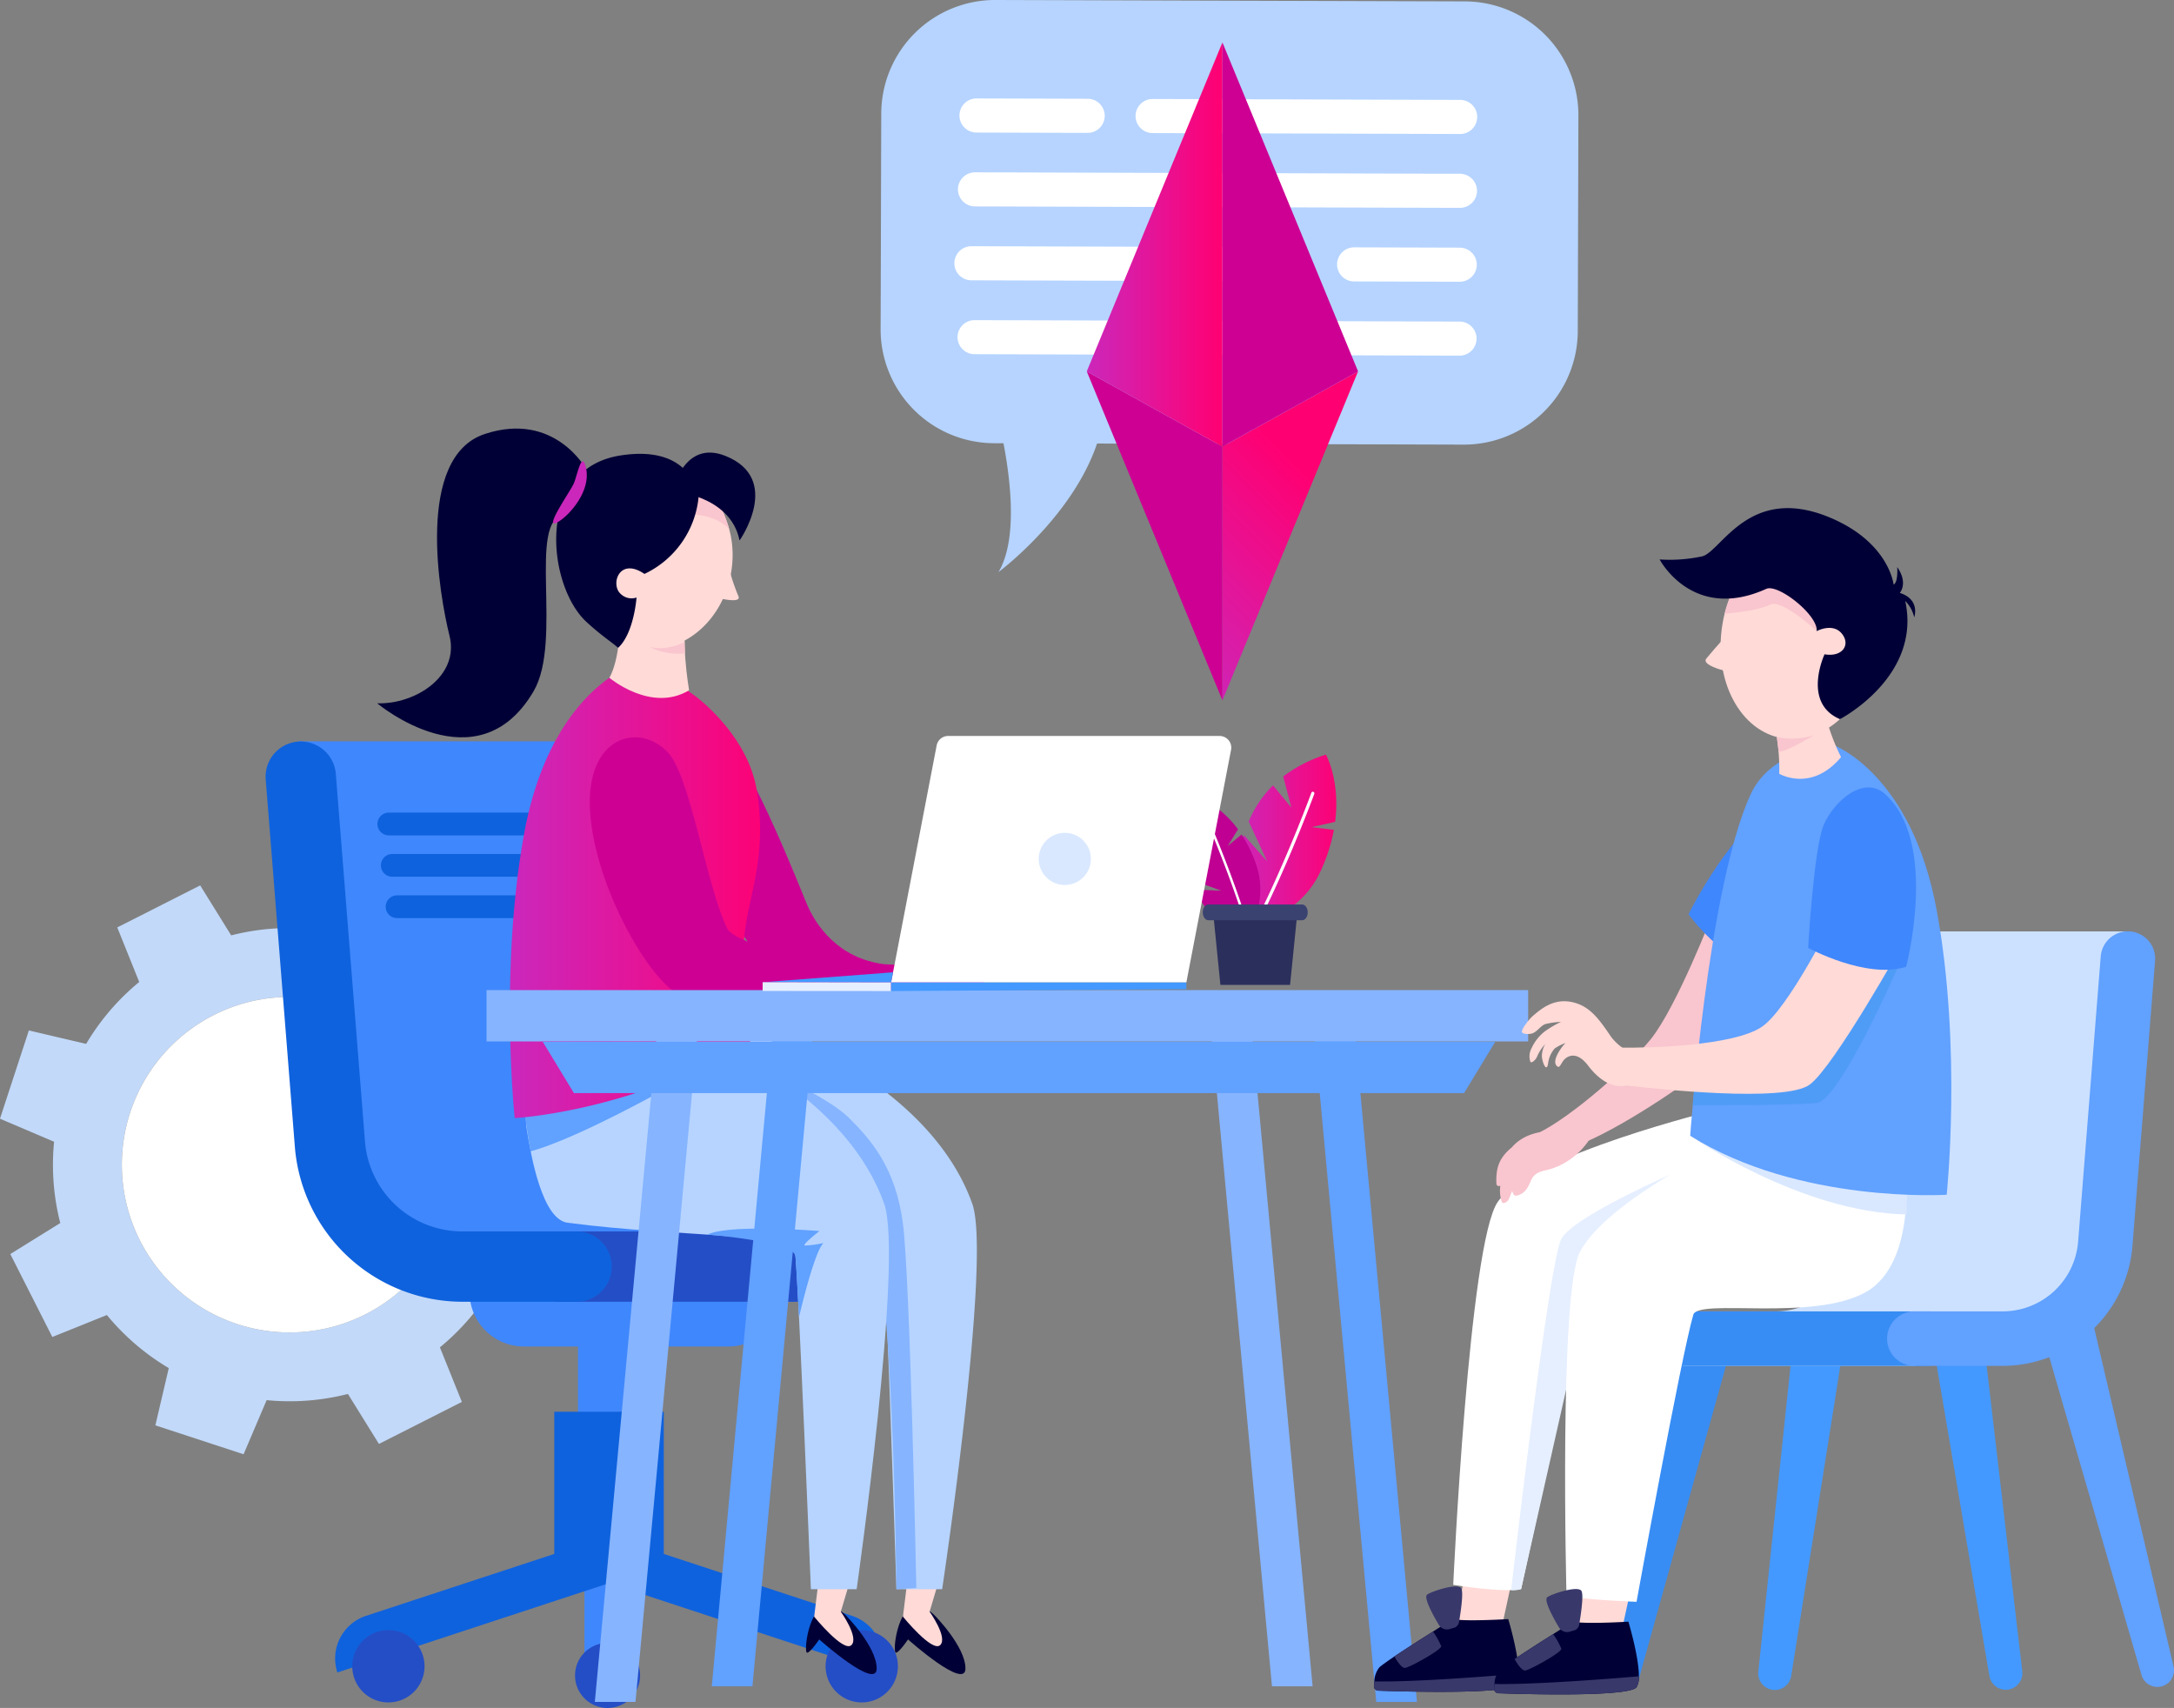 <svg xmlns="http://www.w3.org/2000/svg" xmlns:xlink="http://www.w3.org/1999/xlink" width="447.807" height="351.79" viewBox="0 0 447.807 351.79">
  <rect x="0" y="0" width="447.807" height="351.79" fill="#808080" stroke="none"/>
  <defs>
    <linearGradient id="linear-gradient" y1="0.5" x2="1" y2="0.5" gradientUnits="objectBoundingBox">
      <stop offset="0" stop-color="#cb27bb"/>
      <stop offset="1" stop-color="#ff0072"/>
    </linearGradient>
    <linearGradient id="linear-gradient-2" x1="185.295" y1="-78.062" x2="186.585" y2="-78.062" xlink:href="#linear-gradient"/>
    <linearGradient id="linear-gradient-3" x1="0" y1="0.5" x2="1" y2="0.5" xlink:href="#linear-gradient"/>
    <linearGradient id="linear-gradient-4" x1="0.079" y1="1.13" x2="0.449" y2="0.238" xlink:href="#linear-gradient"/>
  </defs>
  <g id="Group_11242" data-name="Group 11242" transform="translate(-405.659 -907.464)">
    <g id="Group_11192" data-name="Group 11192" transform="translate(-148.113 579.874)">
      <g id="Group_11175" data-name="Group 11175" transform="translate(884.762 519.413)">
        <path id="Path_6896" data-name="Path 6896" d="M748.054,516.808h0a3.415,3.415,0,0,0,2.46-4.085l-18.687-79.714-10.735,2.815,22.817,78.631A3.414,3.414,0,0,0,748.054,516.808Z" transform="translate(-633.789 -361.289)" fill="#61a1ff"/>
        <path id="Path_6897" data-name="Path 6897" d="M729.764,517.854h0a3.42,3.42,0,0,0,2.913-3.78l-9.482-81.324-10.987,1.573,13.7,80.719A3.42,3.42,0,0,0,729.764,517.854Z" transform="translate(-647.116 -361.676)" fill="#4399ff"/>
        <path id="Path_6898" data-name="Path 6898" d="M686.253,508.713l16.082-72.176c3.59-.11,7.535-.112,11.242-.56l-20.7,74.4a3.417,3.417,0,0,1-6.627-1.66Z" transform="translate(-686.17 -356.837)" fill="#378df4"/>
        <path id="Path_6899" data-name="Path 6899" d="M705.709,444.044a1.826,1.826,0,0,0,.73-.107c4.652-1.853,7.915-5.412,11.177-9.025l-12.185,76.916a3.417,3.417,0,0,1-6.772-.895Z" transform="translate(-667.467 -358.435)" fill="#4399ff"/>
        <g id="Group_11174" data-name="Group 11174" transform="translate(10.942)">
          <path id="Path_6900" data-name="Path 6900" d="M690.547,488.215a5.613,5.613,0,0,0,5.615,5.615h46.772s1.29-.4,3.362-1.053c8.442-2.685,30.007-9.71,31.447-11.965,1.785-2.807,9.625-76.474,9.625-76.474H740.6a5.616,5.616,0,0,0-6.042,5.157l-4.667,58.819A15.6,15.6,0,0,1,714.419,482.6H696.162A5.612,5.612,0,0,0,690.547,488.215Z" transform="translate(-690.547 -404.32)" fill="#cce1ff"/>
          <path id="Path_6901" data-name="Path 6901" d="M690.547,441.248a5.613,5.613,0,0,0,5.615,5.615H746.3v-11.23H696.162A5.612,5.612,0,0,0,690.547,441.248Z" transform="translate(-690.547 -357.353)" fill="#378df4"/>
          <path id="Path_6902" data-name="Path 6902" d="M714.873,493.83H733.13A26.883,26.883,0,0,0,759.792,469.2l4.665-58.817a5.615,5.615,0,1,0-11.195-.887L748.6,468.311A15.6,15.6,0,0,1,733.13,482.6H714.873a5.615,5.615,0,0,0,0,11.23Z" transform="translate(-662.481 -404.321)" fill="#61a1ff"/>
        </g>
      </g>
      <g id="Group_11176" data-name="Group 11176" transform="translate(553.772 507.832)">
        <path id="Path_6903" data-name="Path 6903" d="M670.94,440.92l-8.655-17.077-11.24,4.522a48.276,48.276,0,0,0-12.75-10.93l2.768-11.8-18.177-5.95-4.748,11.147a48.361,48.361,0,0,0-16.745,1.273l-6.387-10.295-17.08,8.655,4.522,11.24a48.492,48.492,0,0,0-10.93,12.75l-11.8-2.767-5.95,18.177,11.145,4.747a48.339,48.339,0,0,0,1.275,16.742l-10.292,6.39,8.652,17.08,11.24-4.522a48.564,48.564,0,0,0,12.75,10.93l-2.765,11.795,18.175,5.952,4.747-11.147a48.489,48.489,0,0,0,16.742-1.273l6.39,10.295,17.08-8.655-4.522-11.24a48.273,48.273,0,0,0,10.93-12.75l11.795,2.765,5.952-18.175-11.147-4.747a48.507,48.507,0,0,0-1.273-16.745Zm-41.907,49.234a34.549,34.549,0,1,1,15.2-46.434A34.55,34.55,0,0,1,629.033,490.154Z" transform="translate(-553.772 -399.688)" fill="#c2d9f9"/>
        <path id="Path_6904" data-name="Path 6904" d="M629.184,428.666a34.549,34.549,0,1,1-46.434-15.2A34.551,34.551,0,0,1,629.184,428.666Z" transform="translate(-538.718 -384.634)" fill="#fff"/>
      </g>
      <g id="Group_11180" data-name="Group 11180" transform="translate(608.473 415.863)">
        <path id="Path_6905" data-name="Path 6905" d="M683.41,552.5h-8.374l-13.113-141.15H670.3Z" transform="translate(-446.249 -290.232)" fill="#61a1ff"/>
        <g id="Group_11177" data-name="Group 11177" transform="translate(0 64.396)">
          <rect id="Rectangle_1551" data-name="Rectangle 1551" width="12.793" height="29.416" transform="translate(64.353 121.875)" fill="#3f87fc"/>
          <path id="Path_6906" data-name="Path 6906" d="M703.2,496.865a7.238,7.238,0,0,1-7.24,7.245H635.633s-1.657-.512-4.33-1.357c-10.892-3.462-38.707-12.525-40.562-15.435-2.3-3.62-12.42-98.636-12.42-98.636H638.65a7.244,7.244,0,0,1,7.8,6.65l6.017,75.869a20.118,20.118,0,0,0,19.952,18.422h23.547A7.237,7.237,0,0,1,703.2,496.865Z" transform="translate(-571.65 -388.658)" fill="#3f87fc"/>
          <path id="Path_6907" data-name="Path 6907" d="M645.795,445.242H603.653a11.2,11.2,0,0,1-11.195-11.192h64.529A11.193,11.193,0,0,1,645.795,445.242Z" transform="translate(-550.445 -320.573)" fill="#3f87fc"/>
          <path id="Path_6908" data-name="Path 6908" d="M671.415,436.287a7.238,7.238,0,0,1-7.24,7.245H599.514V429.045h64.662A7.237,7.237,0,0,1,671.415,436.287Z" transform="translate(-539.862 -328.08)" fill="#244ec6"/>
          <path id="Path_6909" data-name="Path 6909" d="M639.632,504.11h-23.55A34.673,34.673,0,0,1,581.7,472.341l-6.02-75.866a7.243,7.243,0,0,1,14.44-1.148l6.02,75.869a20.111,20.111,0,0,0,19.947,18.427h23.55a7.244,7.244,0,1,1,0,14.487Z" transform="translate(-575.653 -388.658)" fill="#0f62dd"/>
          <path id="Path_6910" data-name="Path 6910" d="M625.743,399.228H587.216a2.345,2.345,0,0,1-2.345-2.345h0a2.345,2.345,0,0,1,2.345-2.342h38.527a2.345,2.345,0,0,1,2.345,2.342h0A2.345,2.345,0,0,1,625.743,399.228Z" transform="translate(-561.826 -379.835)" fill="#0f62dd"/>
          <path id="Path_6911" data-name="Path 6911" d="M626.03,402.636H587.5a2.345,2.345,0,0,1-2.345-2.342h0a2.345,2.345,0,0,1,2.345-2.345H626.03a2.343,2.343,0,0,1,2.34,2.345h0A2.342,2.342,0,0,1,626.03,402.636Z" transform="translate(-561.398 -374.723)" fill="#0f62dd"/>
          <path id="Rectangle_1552" data-name="Rectangle 1552" d="M0,0H9.534a0,0,0,0,1,0,0V20.713a1.074,1.074,0,0,1-1.074,1.074H1.075A1.075,1.075,0,0,1,0,20.712V0A0,0,0,0,1,0,0Z" transform="translate(65.684 167.389)" fill="#3f87fc"/>
          <path id="Path_6912" data-name="Path 6912" d="M693.762,492.535a9.239,9.239,0,0,0-5.89-11.665l-43.174-14.2V447.286H630.315v19.582l-42.574,14a9.242,9.242,0,0,0-5.892,11.665l55.957-18.4h0Z" transform="translate(-567.055 -300.719)" fill="#0f62dd"/>
          <path id="Path_6913" data-name="Path 6913" d="M621.8,469.337a7.445,7.445,0,1,1,7.442,7.447A7.443,7.443,0,0,1,621.8,469.337Z" transform="translate(-506.44 -278.807)" fill="#244ec6"/>
          <path id="Path_6914" data-name="Path 6914" d="M626.423,406.043h-38.53a2.34,2.34,0,0,1-2.342-2.34h0a2.343,2.343,0,0,1,2.342-2.345h38.53a2.343,2.343,0,0,1,2.345,2.345h0A2.341,2.341,0,0,1,626.423,406.043Z" transform="translate(-560.806 -369.61)" fill="#0f62dd"/>
          <path id="Path_6915" data-name="Path 6915" d="M614.549,469.647a6.7,6.7,0,1,0-6.7,6.7A6.7,6.7,0,0,0,614.549,469.647Z" transform="translate(-537.402 -277.224)" fill="#244ec6"/>
          <rect id="Rectangle_1553" data-name="Rectangle 1553" width="22.558" height="29.416" transform="translate(59.471 138.11)" fill="#0f62dd"/>
          <path id="Path_6916" data-name="Path 6916" d="M597.686,469.337a7.445,7.445,0,1,0-7.447,7.447A7.444,7.444,0,0,0,597.686,469.337Z" transform="translate(-564.938 -278.807)" fill="#244ec6"/>
        </g>
        <path id="Path_6917" data-name="Path 6917" d="M674.814,551.213H666.44L653.33,410.06H661.7Z" transform="translate(-459.14 -292.16)" fill="#86b4ff"/>
        <g id="Group_11179" data-name="Group 11179" transform="translate(22.993)">
          <path id="Path_6918" data-name="Path 6918" d="M635.715,461.809s6.338,6.375,6.338,10.935-11.832-5.992-11.832-5.992-1.837,2.735-2.49,2.735.033-6.773,2.49-8.855S635.715,461.809,635.715,461.809Z" transform="translate(-520.88 -217.35)" fill="#000036"/>
          <path id="Path_6919" data-name="Path 6919" d="M635.837,457.453l-2.175,7.3s3.81,5.332,2.175,6.895-7.667-5.86-7.667-5.86l1.025-8.335Z" transform="translate(-519.872 -221.073)" fill="#ffdad7"/>
          <path id="Path_6920" data-name="Path 6920" d="M628.4,461.809s6.34,6.375,6.34,10.935-11.835-5.992-11.835-5.992-1.84,2.735-2.492,2.735.033-6.773,2.492-8.855S628.4,461.809,628.4,461.809Z" transform="translate(-531.854 -217.35)" fill="#000036"/>
          <path id="Path_6921" data-name="Path 6921" d="M628.521,457.453l-2.175,7.3s3.807,5.332,2.175,6.895-7.667-5.86-7.667-5.86l1.025-8.335Z" transform="translate(-530.845 -221.073)" fill="#ffdad7"/>
          <path id="Path_6922" data-name="Path 6922" d="M636.715,412.3s32.552,11.237,41.447,36.145c4.057,11.36-6.2,79.414-6.2,79.414h-9.42s-2.03-63-2.653-68.584c-.572-5.137-27.717,1.392-47.134-12.9a20.266,20.266,0,0,1-8.162-12.925C601.143,412.3,636.715,412.3,636.715,412.3Z" transform="translate(-555.589 -288.804)" fill="#b6d4ff"/>
          <path id="Path_6923" data-name="Path 6923" d="M649.119,522.515s-.62-71.566-6.282-79.431-29.53-25.4-29.53-25.4l9.487-1.825s12.22,5.242,16.6,9.627,9.572,10.157,11.067,21.742,2.755,75.039,2.755,75.039Z" transform="translate(-542.165 -283.463)" fill="#86b4ff"/>
          <path id="Path_6924" data-name="Path 6924" d="M629.455,412.3s32.555,11.237,41.447,36.145c4.057,11.36-5.665,79.414-5.665,79.414h-9.425s-2.557-63-3.18-68.584c-.575-5.137-22.855-3.742-46.932-6.895-5.235-.682-7.515-13.72-8.367-18.935C593.886,412.3,629.455,412.3,629.455,412.3Z" transform="translate(-566.478 -288.804)" fill="#b6d4ff"/>
          <path id="Path_6925" data-name="Path 6925" d="M612.057,430.05s17.915,1.393,18.137,4.448c.25,3.448.732,12.575.732,12.575s3.047-13.295,5.032-15.292a20.679,20.679,0,0,1-3.832.523c-.628-.158,3.01-2.99,3.01-2.99S616.684,427.8,612.057,430.05Z" transform="translate(-544.041 -264.03)" fill="#61a1ff"/>
          <path id="Path_6926" data-name="Path 6926" d="M617.907,386.005c-7.86-2.695-16.242,3.485-9.14,15.32s20.122,35.709,28.022,42.359c4.852,4.085,38.682,6.815,43.262,4.462l-3.2-7.677-19.382-.96c-9.322-1.168-14.092-7.782-16.1-12.71C636.192,414.115,625.89,388.743,617.907,386.005Z" transform="translate(-552.998 -329.18)" fill="#ce0094"/>
          <path id="Path_6927" data-name="Path 6927" d="M647.857,412.3s-34.7,21.28-49.512,25.37c0,0-2.05-10.767-1.215-13.31S647.857,412.3,647.857,412.3Z" transform="translate(-566.73 -288.804)" fill="#61a1ff"/>
          <path id="Path_6928" data-name="Path 6928" d="M620.011,382.593s-16.142,5.83-21.3,34.239-1.932,58.552-1.932,58.552,27.412-1.462,52.8-18.53c-12.855-19.217.842-26.127-2.958-49.057-1.2-7.26-5.947-13.29-10.152-17.22A30.641,30.641,0,0,0,620.011,382.593Z" transform="translate(-568.449 -333.36)" fill="url(#linear-gradient)"/>
          <path id="Path_6929" data-name="Path 6929" d="M618.4,391.381c-5.767-5.982-16.042-3.457-16.032,10.34.01,13.82,9.722,32.842,16.91,38.674,6.245,5.067,42.172,6.75,47.192,5.6l-1.215-8.23s-32.352-5.53-34.587-10.042C626.451,419.209,623.1,396.256,618.4,391.381Z" transform="translate(-558.572 -324.744)" fill="#ce0094"/>
          <path id="Path_6930" data-name="Path 6930" d="M606.235,380.655s-.11,7.485-2.253,11.325c0,0,8.625,7.275,16.415,2.565,0,0-2.07-12.16,0-15.62S606.235,380.655,606.235,380.655Z" transform="translate(-556.151 -340.647)" fill="#ffdad7"/>
          <path id="Path_6931" data-name="Path 6931" d="M632.346,387.636c-1.945,9.887-10.28,16.577-18.62,14.937s-13.535-10.977-11.592-20.865,10.275-16.575,18.617-14.937S634.284,377.751,632.346,387.636Z" transform="translate(-559.535 -357.463)" fill="#ffdad7"/>
          <path id="Path_6932" data-name="Path 6932" d="M618.71,375.478s-1.25-4.275-2.18-5.362-5.845-1.787-5.845-1.787l-.068,4.1S615.815,372.268,618.71,375.478Z" transform="translate(-546.199 -354.757)" fill="#f9c5ce"/>
          <path id="Path_6933" data-name="Path 6933" d="M614.5,380.5s-3.675,1.922-7.2.968a12.924,12.924,0,0,0,7.265,1.322Z" transform="translate(-551.171 -336.503)" fill="#f9c5ce"/>
          <g id="Group_11178" data-name="Group 11178">
            <path id="Path_6934" data-name="Path 6934" d="M609.186,372.826s11.9.775,13.807,10.152c0,0,8.93-12.67-2.91-17.415C611.451,362.109,609.186,372.826,609.186,372.826Z" transform="translate(-548.347 -359.933)" fill="#000036"/>
            <path id="Path_6935" data-name="Path 6935" d="M616.146,394.58a3.214,3.214,0,0,1-3.26-.745c-2.165-1.887-.362-7.695,4.89-4.12a19.588,19.588,0,0,0,11.142-15.745s-.975-11.072-16.17-8.64c-17.58,2.812-14.98,26.822-6.947,34.242,3.15,2.91,5.267,4.2,6.555,5.367C615.634,401.922,616.146,394.58,616.146,394.58Z" transform="translate(-562.725 -359.777)" fill="#000036"/>
            <path id="Path_6936" data-name="Path 6936" d="M627.917,371.29s-6.473-12.032-20.89-7.28-9.347,33.3-7.277,41.577-7.017,14.145-14.9,13.9c0,0,20.625,17.32,32.224-2.495,6.055-10.347-1.312-35.162,6.225-36.329C625.8,375.4,627.917,371.29,627.917,371.29Z" transform="translate(-584.85 -362.9)" fill="#000036"/>
            <path id="Path_6937" data-name="Path 6937" d="M600.492,378.023c2.495-1.55,6.542-6.355,5.69-10.772s-1.84,1.21-2.552,2.885S596.859,380.278,600.492,378.023Z" transform="translate(-563.115 -358.86)" fill="url(#linear-gradient-2)"/>
          </g>
          <path id="Path_6938" data-name="Path 6938" d="M614.953,373.295a41.786,41.786,0,0,0,2.527,8.49c.868,1.8-4.792.267-4.792.267Z" transform="translate(-543.094 -347.307)" fill="#ffdad7"/>
        </g>
        <path id="Path_6939" data-name="Path 6939" d="M602.783,552.5h8.374l13.11-141.15h-8.374Z" transform="translate(-534.958 -290.232)" fill="#86b4ff"/>
        <path id="Path_6940" data-name="Path 6940" d="M612.419,551.213h8.374L633.905,410.06h-8.374Z" transform="translate(-520.505 -292.16)" fill="#61a1ff"/>
        <rect id="Rectangle_1554" data-name="Rectangle 1554" width="214.557" height="10.571" transform="translate(260.073 126.23) rotate(180)" fill="#86b4ff"/>
        <path id="Path_6941" data-name="Path 6941" d="M604.913,423.994H788.272l6.421-10.574H598.49Z" transform="translate(-541.397 -287.12)" fill="#61a1ff"/>
      </g>
      <g id="Group_11182" data-name="Group 11182" transform="translate(735.164 327.59)">
        <path id="Path_6942" data-name="Path 6942" d="M649.977,327.59l96.708.287a23.448,23.448,0,0,1,23.377,23.515l-.13,44.4a23.452,23.452,0,0,1-23.519,23.377l-75.5-.225c-5.147,15.227-20.3,26.48-20.3,26.48,3.782-6.4,2.685-17.835,1.025-26.537l-1.927-.008a23.445,23.445,0,0,1-23.38-23.515l.132-44.4A23.444,23.444,0,0,1,649.977,327.59Z" transform="translate(-626.33 -327.59)" fill="#b6d4ff"/>
        <g id="Group_11181" data-name="Group 11181" transform="translate(15.192 20.277)">
          <path id="Path_6943" data-name="Path 6943" d="M650.836,342.769l63.354.188a3.51,3.51,0,0,0,3.52-3.5h0a3.514,3.514,0,0,0-3.5-3.522l-63.354-.187a3.512,3.512,0,0,0-3.52,3.5h0A3.513,3.513,0,0,0,650.836,342.769Z" transform="translate(-610.014 -335.636)" fill="#fff"/>
          <path id="Path_6944" data-name="Path 6944" d="M636.329,342.726l22.895.065a3.509,3.509,0,0,0,3.522-3.5h0a3.512,3.512,0,0,0-3.5-3.522l-22.9-.068a3.514,3.514,0,0,0-3.522,3.5h0A3.512,3.512,0,0,0,636.329,342.726Z" transform="translate(-631.777 -335.701)" fill="#fff"/>
          <path id="Path_6945" data-name="Path 6945" d="M636.206,348.81l99.888.3a3.515,3.515,0,0,0,3.522-3.5h0a3.512,3.512,0,0,0-3.5-3.522l-99.886-.3a3.51,3.51,0,0,0-3.525,3.5h0A3.512,3.512,0,0,0,636.206,348.81Z" transform="translate(-631.963 -326.571)" fill="#fff"/>
          <path id="Path_6946" data-name="Path 6946" d="M667.443,354.992l21.747.065a3.514,3.514,0,0,0,3.522-3.5h0a3.51,3.51,0,0,0-3.5-3.522l-21.75-.065a3.512,3.512,0,0,0-3.522,3.5h0A3.514,3.514,0,0,0,667.443,354.992Z" transform="translate(-585.107 -317.302)" fill="#fff"/>
          <path id="Path_6947" data-name="Path 6947" d="M635.909,354.9l65.269.192a3.511,3.511,0,0,0,3.522-3.5h0a3.509,3.509,0,0,0-3.5-3.522l-65.271-.193a3.513,3.513,0,0,0-3.522,3.5h0A3.513,3.513,0,0,0,635.909,354.9Z" transform="translate(-632.407 -317.442)" fill="#fff"/>
          <path id="Path_6948" data-name="Path 6948" d="M636.168,360.987l99.886.3a3.512,3.512,0,0,0,3.522-3.5h0a3.509,3.509,0,0,0-3.5-3.522l-99.886-.295a3.508,3.508,0,0,0-3.52,3.5h0A3.512,3.512,0,0,0,636.168,360.987Z" transform="translate(-632.015 -308.31)" fill="#fff"/>
        </g>
      </g>
      <g id="Group_11186" data-name="Group 11186" transform="translate(797.612 483.013)">
        <g id="Group_11183" data-name="Group 11183" transform="translate(10.739)">
          <path id="Path_6949" data-name="Path 6949" d="M663.74,423.034l-.158.07q-1.058-.585-2.08-1.18c-.188-.108-.375-.218-.555-.328-.092-.052-.185-.107-.277-.162q-2.254-1.354-4.318-2.775c-.175-.12-.355-.245-.532-.37-.072-.055-.145-.1-.215-.155a48.887,48.887,0,0,1,1.643-11.8l4.8,5.437-3.81-8.227a22.643,22.643,0,0,1,5.005-7.447l3.782,4.575-1.682-6.407a28.94,28.94,0,0,1,8.8-4.5s2.985,5.322,1.895,13.85l-4.872,1.085,4.618.565a35.632,35.632,0,0,1-2.82,8.67A18.43,18.43,0,0,1,663.74,423.034Z" transform="translate(-655.605 -389.76)" fill="url(#linear-gradient-3)"/>
          <path id="Path_6950" data-name="Path 6950" d="M668.539,393.271c-.06.163-4.352,11.882-10.242,24.065-.188-.108-.375-.218-.555-.328,5.865-12.135,10.137-23.81,10.195-23.975a.32.32,0,0,1,.415-.193A.337.337,0,0,1,668.539,393.271Z" transform="translate(-652.399 -385.172)" fill="#fff"/>
        </g>
        <g id="Group_11184" data-name="Group 11184" transform="translate(0 8.777)">
          <path id="Path_6951" data-name="Path 6951" d="M666,417.971h0c-.6.192-1.2.375-1.793.547-.163.048-.322.095-.485.137l-.24.07q-1.984.551-3.9.952l-.5.1c-.068.012-.138.027-.2.04a36.949,36.949,0,0,1-5.42-7.532l5.595.25-6.537-2.38a18.436,18.436,0,0,1-1.207-7.047l4.563.362-4.373-2.6a24.655,24.655,0,0,1,2.49-7.6s4.517,1.24,8.487,6.622l-2.132,3.425,2.872-2.358a27.78,27.78,0,0,1,3.065,6.412A15.6,15.6,0,0,1,666,417.971Z" transform="translate(-651.309 -393.271)" fill="#bf0092"/>
          <path id="Path_6952" data-name="Path 6952" d="M653.876,395.727c.052.128,3.95,9.14,7.2,19.34-.163.048-.322.095-.485.137-3.24-10.157-7.122-19.135-7.18-19.262a.266.266,0,0,1,.128-.348A.252.252,0,0,1,653.876,395.727Z" transform="translate(-648.185 -389.819)" fill="#fff"/>
        </g>
        <g id="Group_11185" data-name="Group 11185" transform="translate(3.906 30.872)">
          <path id="Path_6953" data-name="Path 6953" d="M669.579,417.709h-14.35l-1.5-14.951h17.358Z" transform="translate(-651.593 -401.136)" fill="#2b2f5b"/>
          <path id="Path_6954" data-name="Path 6954" d="M673.334,405.356h-19.3c-.64,0-1.16-.727-1.16-1.625h0c0-.9.52-1.623,1.16-1.623h19.3c.643,0,1.162.725,1.162,1.623h0C674.5,404.629,673.977,405.356,673.334,405.356Z" transform="translate(-652.872 -402.109)" fill="#3a4270"/>
        </g>
      </g>
      <g id="Group_11188" data-name="Group 11188" transform="translate(710.863 479.175)">
        <g id="Group_11187" data-name="Group 11187">
          <path id="Path_6955" data-name="Path 6955" d="M688.009,439H627.193l9.387-48.822a2.408,2.408,0,0,1,2.357-1.95h55.927a2.4,2.4,0,0,1,2.355,2.855Z" transform="translate(-600.734 -388.225)" fill="#fff"/>
          <path id="Path_6956" data-name="Path 6956" d="M643.472,407.7l-26.862,2.041,26.459.051Z" transform="translate(-616.609 -359.017)" fill="#4399ff"/>
          <path id="Path_6957" data-name="Path 6957" d="M616.609,408.514v1.8l26.459.019v-1.77Z" transform="translate(-616.609 -357.793)" fill="#e6efff"/>
          <path id="Path_6958" data-name="Path 6958" d="M688.008,408.534H627.193v1.77l60.814-.386Z" transform="translate(-600.734 -357.762)" fill="#4399ff"/>
        </g>
        <path id="Path_6959" data-name="Path 6959" d="M650.1,401.574a5.37,5.37,0,1,1-5.37-5.367A5.371,5.371,0,0,1,650.1,401.574Z" transform="translate(-582.49 -376.252)" fill="#d9e8ff"/>
      </g>
      <g id="Group_11191" data-name="Group 11191" transform="translate(836.782 432.253)">
        <path id="Path_6960" data-name="Path 6960" d="M718,402.862s-7.38,19.1-12.725,25.8c-4.425,5.54-16.387,16.09-23.267,19.417-4.407,4.445-2.793,2.892,3.043,3.56,5.752.655,23.074-10.757,28.152-14.59S732.4,407.924,732.4,407.924Z" transform="translate(-648.207 -319.348)" fill="#f9c5ce"/>
        <path id="Path_6961" data-name="Path 6961" d="M685.227,458.923c-.083.365-2.032,9.36-2.032,9.36l-9.545-.41,1.917-10.322Z" transform="translate(-656.969 -237.316)" fill="#ffdad7"/>
        <g id="Group_11189" data-name="Group 11189" transform="translate(0 222.104)">
          <path id="Path_6962" data-name="Path 6962" d="M666.978,474.718a.921.921,0,0,0,.873,1.01c4.757.175,27.014.835,28.479-1.25a4.111,4.111,0,0,0,.465-2.237c.022-4.037-2.155-11.255-2.155-11.255s-8.887.55-11.43,0c0,0-1.75,1.075-4.07,2.568-2.482,1.557-5.612,3.555-7.952,5.132-1.425.965-2.542,1.757-3.07,2.215a4.833,4.833,0,0,0-1.06,2.917C667.018,474.148,667,474.456,666.978,474.718Z" transform="translate(-666.977 -454.268)" fill="#000036"/>
          <path id="Path_6963" data-name="Path 6963" d="M677.192,466.752a1.528,1.528,0,0,0,.845-1.14c.3-1.782.955-5.967.48-6.9-.61-1.19-5.855.477-7.027,1.24-.84.547,1.157,4.185,2.357,6.2a1.945,1.945,0,0,0,2.232.927Z" transform="translate(-660.511 -458.299)" fill="#38386b"/>
          <path id="Path_6964" data-name="Path 6964" d="M668.662,467.145c.69,1.208,1.607,2.5,2.275,2.347,1.182-.262,7.447-3.727,7.367-4.475a15.485,15.485,0,0,0-1.69-3C674.132,463.57,671,465.568,668.662,467.145Z" transform="translate(-664.451 -452.728)" fill="#38386b"/>
          <path id="Path_6965" data-name="Path 6965" d="M666.978,467.965a.921.921,0,0,0,.873,1.01c4.757.175,27.014.835,28.479-1.25a4.111,4.111,0,0,0,.465-2.237c-5.875.505-21.765,1.755-29.737,1.578C667.018,467.4,667,467.7,666.978,467.965Z" transform="translate(-666.977 -447.515)" fill="#38386b"/>
        </g>
        <path id="Path_6966" data-name="Path 6966" d="M727.741,419.28s-38.192,9.235-45.057,18.965c-5.932,8.412-9.175,78.876-9.175,78.876s10.35,1.693,13.985.867c0,0,14.437-66.194,15.965-70.729s44.354-3.027,48.179-11.277S732.971,416.542,727.741,419.28Z" transform="translate(-657.179 -295.353)" fill="#fff"/>
        <path id="Path_6967" data-name="Path 6967" d="M695.128,459.132c-.085.367-2.035,9.365-2.035,9.365l-9.542-.413,1.912-10.32Z" transform="translate(-642.118 -236.997)" fill="#ffdad7"/>
        <path id="Path_6968" data-name="Path 6968" d="M680.339,509.681l13.655-60.486,16.91-24.8s-19.73,8.58-22.277,13.147-10.345,72.364-10.345,72.364A4.888,4.888,0,0,0,680.339,509.681Z" transform="translate(-650.023 -287.046)" fill="#e6efff"/>
        <path id="Path_6969" data-name="Path 6969" d="M717.774,397.92c-2-4.822-1.547-5.4-5.86-3.57-9.852,4.2-19.017,22.85-19.017,22.85s7.03,9.79,14.655,10.895C707.552,428.095,722.852,410.175,717.774,397.92Z" transform="translate(-628.1 -333.555)" fill="#3f87fc"/>
        <path id="Path_6970" data-name="Path 6970" d="M752.726,428.088s2.87,21.035-8.027,27.217-34.552,1.243-35.562,4.68c-2.453,8.315-11.695,59.131-11.695,59.131s-11.372-.42-14.427-1.245c0,0-1.612-62.664,2.8-70.889,6.285-11.727,35.944-25.285,40.534-26.935S752.726,428.088,752.726,428.088Z" transform="translate(-643.354 -293.852)" fill="#fff"/>
        <path id="Path_6971" data-name="Path 6971" d="M693.035,421.162s22.6,15.79,44.569,16.212c0,0,.25-5.982-.062-6.92S693.035,421.162,693.035,421.162Z" transform="translate(-627.893 -291.898)" fill="#d9e8ff"/>
        <path id="Path_6972" data-name="Path 6972" d="M722.5,388.965s16.135,5.795,21.335,34.167,2.035,58.482,2.035,58.482-30.407,1.92-52.834-12.157c0,0,3.632-51.127,12.442-70.311C709.857,389.61,722.5,388.965,722.5,388.965Z" transform="translate(-627.893 -340.193)" fill="#61a1ff"/>
        <path id="Path_6973" data-name="Path 6973" d="M735.669,407.645s-12.11,27.89-16.952,28.36-25.475.46-25.475.46l.37-3.922s17.37-1.382,21.9-3.57,16.955-22.187,16.955-22.187Z" transform="translate(-627.582 -313.463)" fill="#4f9cf7"/>
        <path id="Path_6974" data-name="Path 6974" d="M732.723,403.266s-9.212,18.545-14.652,22.275c-5.845,4.007-23.512,4.392-28.795,4.318-3.422-1.45-5.012,7.137.823,7.8,5.745.655,32.747,3.625,37.827-.21s19.195-29.125,19.195-29.125Z" transform="translate(-638.129 -318.742)" fill="#ffdad7"/>
        <path id="Path_6975" data-name="Path 6975" d="M700.268,379.214s-3.86,4.177-5.8,6.565c-1.368,1.685,6.107,3.1,6.107,3.1Z" transform="translate(-625.991 -354.819)" fill="#ffdad7"/>
        <path id="Path_6976" data-name="Path 6976" d="M695.906,390.088c-1.883,11.5,3.665,21.987,12.4,23.417s17.335-6.737,19.217-18.24-3.667-21.985-12.4-23.415S697.789,378.586,695.906,390.088Z" transform="translate(-624.136 -366.106)" fill="#ffdad7"/>
        <path id="Path_6977" data-name="Path 6977" d="M700.041,393.6a42.658,42.658,0,0,1,.825,9.4s6.625,3.9,12.735-3.437c0,0-4.56-8.737-3.585-14.6S700.041,393.6,700.041,393.6Z" transform="translate(-617.384 -348.289)" fill="#ffdad7"/>
        <path id="Path_6978" data-name="Path 6978" d="M697.738,378.69a23.7,23.7,0,0,0-1.865,4.967s6.788-.515,9.287-1.842,9.667,5.447,9.667,5.447l.41-8.572-7.11-4.217L701.5,376.5Z" transform="translate(-623.636 -361.93)" fill="#f9c5ce"/>
        <path id="Path_6979" data-name="Path 6979" d="M722.861,394.789s3.292-1.792,5.175.5.132,4.91-3.55,4.267c0,0-4.695,10.01,3.17,13.357,0,0,16.86-8.715,13.447-24.34a6.945,6.945,0,0,1,1.852,3.365s1.318-3.67-2.97-5.022c0,0,1.788-1.972-.528-5.317,0,0,.227,3.14-.748,3.6,0,0-.89-8.525-12.76-13.655-16.917-7.312-22.695,6.825-26.657,7.837a31.737,31.737,0,0,1-8.777.64s6.745,12.94,21.975,6.057C714.936,384.979,723.214,391.539,722.861,394.789Z" transform="translate(-631.669 -369.456)" fill="#000036"/>
        <path id="Path_6980" data-name="Path 6980" d="M718.574,393.81c-4.38-3.912-10.542,1.5-12.607,6.357s-3.213,25.342-3.213,25.342,11.91,6.5,20.18,3.9C722.934,429.41,729.709,403.76,718.574,393.81Z" transform="translate(-613.314 -334.938)" fill="#3f87fc"/>
        <g id="Group_11190" data-name="Group 11190" transform="translate(24.747 222.634)">
          <path id="Path_6981" data-name="Path 6981" d="M676.877,474.93a.927.927,0,0,0,.878,1.012c4.757.173,27.012.833,28.477-1.252a4.112,4.112,0,0,0,.467-2.237c.02-4.035-2.158-11.255-2.158-11.255s-8.887.55-11.43,0c0,0-1.75,1.077-4.07,2.568-2.482,1.557-5.612,3.555-7.95,5.132-1.428.965-2.545,1.755-3.075,2.218a4.835,4.835,0,0,0-1.057,2.917C676.922,474.36,676.9,474.668,676.877,474.93Z" transform="translate(-676.877 -454.48)" fill="#000036"/>
          <path id="Path_6982" data-name="Path 6982" d="M687.093,466.964a1.524,1.524,0,0,0,.845-1.142c.305-1.78.955-5.965.478-6.895-.61-1.19-5.855.477-7.025,1.242-.84.548,1.155,4.182,2.355,6.2a1.936,1.936,0,0,0,2.232.925Z" transform="translate(-670.407 -458.511)" fill="#38386b"/>
          <path id="Path_6983" data-name="Path 6983" d="M678.563,467.357c.688,1.207,1.6,2.5,2.275,2.347,1.18-.263,7.445-3.727,7.362-4.472a14.987,14.987,0,0,0-1.688-3.007C684.03,463.782,680.9,465.78,678.563,467.357Z" transform="translate(-674.347 -452.94)" fill="#38386b"/>
          <path id="Path_6984" data-name="Path 6984" d="M676.877,468.177a.927.927,0,0,0,.878,1.012c4.757.173,27.012.833,28.477-1.252a4.112,4.112,0,0,0,.467-2.237c-5.88.5-21.765,1.755-29.74,1.58C676.922,467.607,676.9,467.915,676.877,468.177Z" transform="translate(-676.877 -447.727)" fill="#38386b"/>
        </g>
        <path id="Path_6985" data-name="Path 6985" d="M702.082,420.9a11.379,11.379,0,0,1-4.437-3.347c-2.51-3.673-4.4-6.49-8.155-7.3-3.882-.835-6.5,1.55-7.892,2.7-1.01.837-2.732,3.107-2.382,3.55s1.625.335,1.96.24c1.135-.323,1.675-1.48,2.77-1.947a14.81,14.81,0,0,1,3.275-.458,20.485,20.485,0,0,0-3.37,1.98,9.2,9.2,0,0,0-2.67,3.395,3.492,3.492,0,0,0-.26,2.845c.152.333,1.022-.24,1.367-1.07a9.313,9.313,0,0,1,1.695-2.6,5.068,5.068,0,0,0-.7,2.428c0,1.147.932,3.572,1.265,1.67a5.807,5.807,0,0,1,1.367-3.17,9.438,9.438,0,0,1,2.248-1.137c-.895.853-3.185,4.025-1.563,4.9.335.183.663-.68,1.123-1.285.5-.655,2.5-2.352,5.07,1.03,4.192,5.507,7.87,4.11,7.87,4.11S704.679,420.976,702.082,420.9Z" transform="translate(-648.692 -308.517)" fill="#ffdad7"/>
        <path id="Path_6986" data-name="Path 6986" d="M696.583,422.292c.435-.682-.038-1.01-.565-.912-1.135-1.173-2.965-.748-4.627-.523-.583.077-1.165.183-1.745.295-.04-.005-.06-.025-.1-.03-3.5-.25-7.07.672-9.332,3.33-.23.19-.463.378-.692.6-2.07,2-2.54,3.937-2.448,6.747.015.57.42.672.818.528a7.193,7.193,0,0,0,.278,3.28c.25.64,1.195-.015,1.367-.357a14.924,14.924,0,0,0,.775-1.887,3.927,3.927,0,0,0,.322.755.528.528,0,0,0,.45.247,3.169,3.169,0,0,0,2.212-1.39c.615-.768.78-1.812,1.387-2.553.963-1.17,2.39-1.175,3.7-1.595a15.006,15.006,0,0,0,7.7-5.8,1.322,1.322,0,0,0,.375-.543C696.5,422.417,696.545,422.357,696.583,422.292Z" transform="translate(-651.855 -292.751)" fill="#f9c5ce"/>
        <path id="Path_6987" data-name="Path 6987" d="M700.17,388.565a14.536,14.536,0,0,0,7.727-.42s-5.427,3.327-7.342,3.48Z" transform="translate(-617.191 -341.423)" fill="#f9c5ce"/>
      </g>
    </g>
    <g id="Group_11194" data-name="Group 11194" transform="translate(629.512 916.198)">
      <path id="Path_1717" data-name="Path 1717" d="M197.383,383.89v52.272L169.439,368.4Z" transform="translate(-169.439 -300.64)" fill="#ce0094"/>
      <path id="Path_1718" data-name="Path 1718" d="M209.633,368.4l-27.944,67.761V383.89Z" transform="translate(-153.745 -300.64)" fill="url(#linear-gradient-4)"/>
      <path id="Path_1719" data-name="Path 1719" d="M197.383,338.7v83.25l-27.944-15.489Z" transform="translate(-169.439 -338.696)" fill="url(#linear-gradient)"/>
      <path id="Path_1720" data-name="Path 1720" d="M209.633,406.458l-27.944,15.489V338.7Z" transform="translate(-153.745 -338.696)" fill="#ce0094"/>
    </g>
  </g>
</svg>
